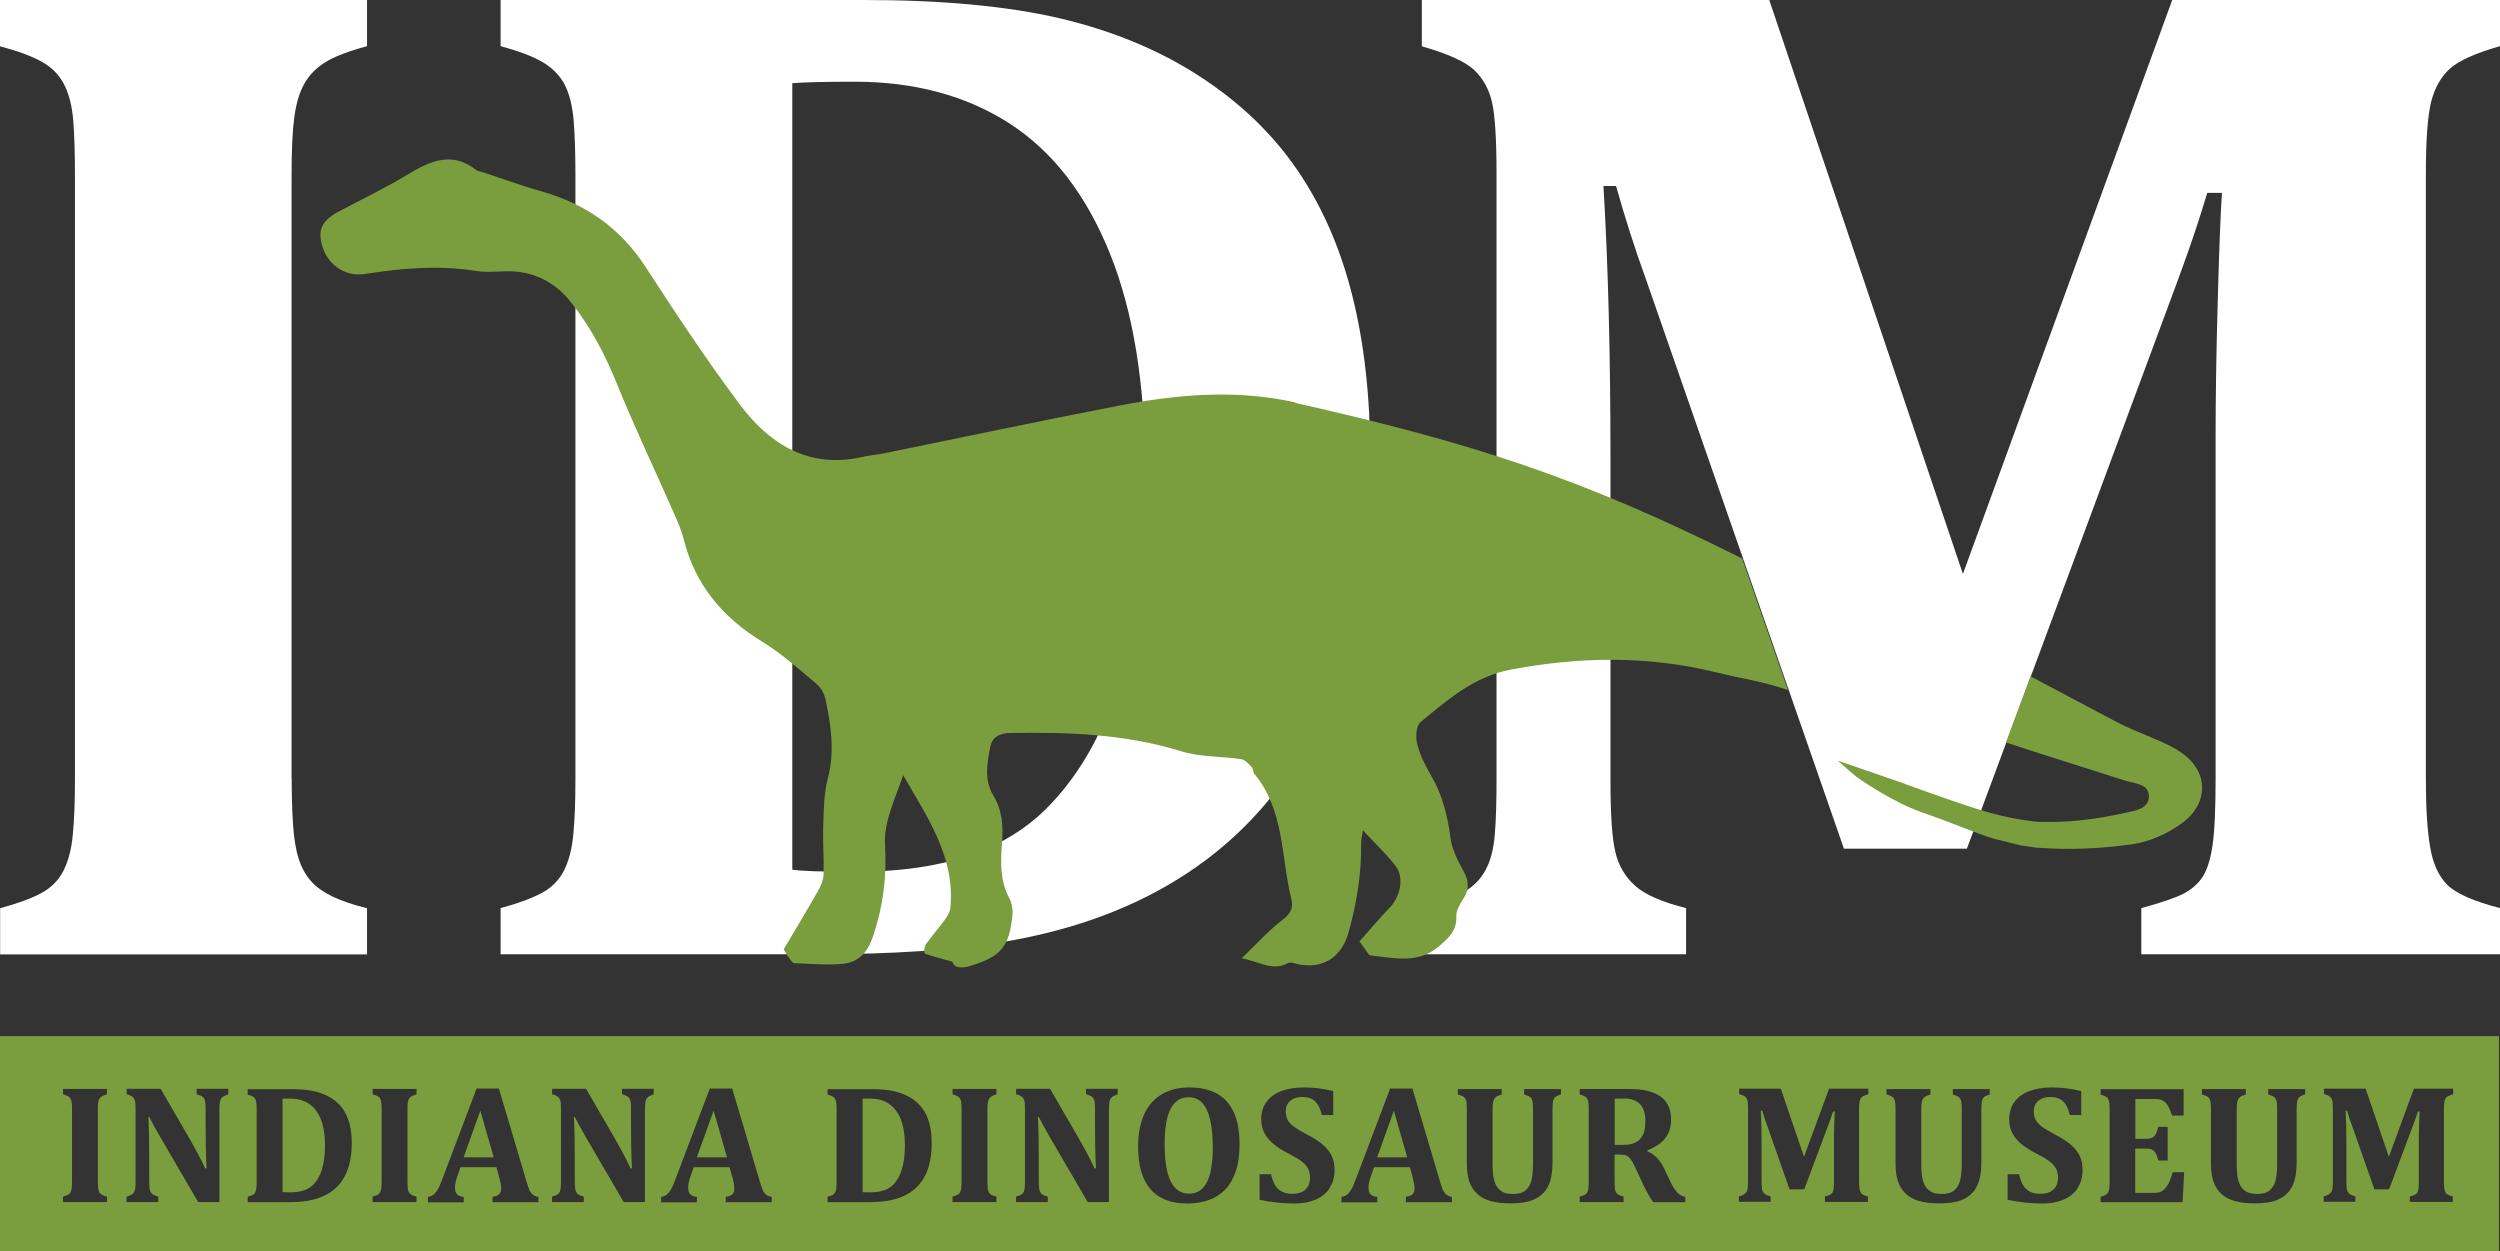 <?xml version="1.0" encoding="utf-8"?>
<svg xmlns="http://www.w3.org/2000/svg" id="Layer_2" viewBox="0 0 188.47 94.34">
  <rect x="0" y="0" width="188.47" height="94.34" fill="#333333" stroke="none"/>
  <defs>
    <style>.cls-1{fill:#7a9d3e;}.cls-1,.cls-2{stroke-width:0px;}.cls-2{fill:#fff;}</style>
  </defs>
  <g id="Layer_1-2">
    <polygon class="cls-1" points="103.82 87.25 106.09 87.25 105.08 83.73 103.82 87.25"/>
    <path class="cls-1" d="M66.99,83.19c-.39-.25-.86-.37-1.4-.37-.26,0-.45,0-.56.01v7.04c.08.01.27.02.57.02.46,0,.85-.07,1.17-.2.24-.1.44-.24.6-.41.27-.29.48-.66.62-1.12.15-.5.23-1.11.23-1.83,0-.79-.11-1.45-.32-1.97-.21-.52-.52-.91-.91-1.16"/>
    <path class="cls-1" d="M90.64,83.15c-.27-.29-.61-.43-1.03-.43-.61,0-1.06.29-1.36.87-.3.58-.45,1.47-.45,2.67s.15,2.2.46,2.81.77.92,1.4.92c.32,0,.6-.09.83-.26.23-.17.41-.41.55-.72.14-.31.24-.68.3-1.11.06-.43.09-.89.09-1.4,0-.83-.07-1.52-.2-2.09-.13-.56-.33-.98-.6-1.27"/>
    <path class="cls-1" d="M23.26,83.19c-.39-.25-.86-.37-1.4-.37-.26,0-.45,0-.56.01v7.04c.08.01.27.02.58.02.46,0,.85-.07,1.17-.2.24-.1.44-.24.6-.41.27-.29.48-.66.62-1.12.15-.5.23-1.11.23-1.83,0-.79-.11-1.45-.32-1.97-.21-.52-.52-.91-.91-1.16"/>
    <polygon class="cls-1" points="34.95 87.25 37.22 87.25 36.21 83.73 34.95 87.25"/>
    <polygon class="cls-1" points="52.53 87.25 54.81 87.25 53.8 83.73 52.53 87.25"/>
    <path class="cls-1" d="M122.44,82.82c-.36,0-.6,0-.71.01v3.48h.62c.34,0,.61-.04.83-.13.22-.09.39-.21.52-.38.13-.16.22-.35.27-.57.05-.22.07-.45.07-.71,0-.57-.13-.99-.4-1.28-.27-.28-.67-.43-1.2-.43"/>
    <path class="cls-1" d="M0,94.34h188.39v-16.23H0v16.23ZM8.06,82.5c-.17.05-.3.1-.38.15-.08.05-.14.12-.19.19s-.07.17-.09.29c-.02.12-.02.3-.02.53v5.39c0,.15,0,.28.01.41s.03.23.05.31c.02.08.06.15.11.2.05.05.11.1.2.14.08.04.19.07.31.1v.41h-3.31v-.41c.16-.04.28-.09.37-.13.09-.05.16-.11.2-.2.04-.09.07-.19.09-.33.01-.13.02-.3.02-.5v-5.4c0-.2,0-.36-.02-.49-.01-.13-.04-.24-.08-.32-.04-.08-.11-.15-.2-.2-.09-.05-.22-.1-.38-.14v-.41h3.31v.41ZM17.23,82.5c-.17.05-.29.1-.36.14-.07.04-.13.09-.18.15-.05.06-.08.16-.11.28-.03.13-.04.32-.04.58v6.97h-1.6l-2.84-4.87c-.38-.66-.67-1.18-.85-1.55h-.06c.04.9.06,1.84.06,2.84v2.01c0,.31.01.53.05.66.03.12.09.22.17.3.08.07.24.14.46.2v.41h-2.39v-.41c.16-.04.28-.09.37-.14.09-.05.16-.12.2-.2.04-.08.07-.19.09-.32.01-.13.02-.29.02-.49v-5.41c0-.31-.01-.53-.04-.65-.03-.12-.09-.22-.17-.3-.09-.08-.24-.15-.46-.21v-.41h2.56l2.23,3.85c.14.24.32.57.54.98.22.41.42.8.59,1.17h.1c-.05-1-.07-2.09-.07-3.27v-1.16c0-.27-.01-.47-.03-.59-.02-.12-.05-.21-.1-.27-.05-.06-.1-.11-.18-.16-.07-.04-.2-.09-.37-.14v-.41h2.39v.41ZM26.29,87.93c-.15.52-.38.96-.69,1.33-.27.33-.61.6-1.01.81-.4.21-.86.36-1.37.45-.45.08-1.01.11-1.68.11h-2.87v-.41c.16-.04.28-.09.37-.13s.16-.11.2-.2c.04-.09.07-.19.09-.33.01-.13.02-.3.02-.5v-5.39c0-.2,0-.36-.02-.49-.01-.13-.04-.24-.08-.32-.04-.08-.11-.15-.2-.2-.09-.05-.21-.1-.38-.14v-.41h3.28c.7,0,1.29.05,1.76.16.47.11.89.28,1.26.51.37.23.66.51.89.84.22.32.39.7.5,1.13.11.43.16.91.16,1.45,0,.65-.08,1.23-.23,1.75M31.4,82.5c-.17.05-.3.1-.38.15-.08.05-.15.12-.19.19-.04.08-.07.17-.09.29-.02.12-.02.3-.02.53v5.39c0,.15,0,.28.01.41,0,.12.02.23.05.31.03.08.06.15.11.2.05.05.11.1.2.14.08.04.19.07.31.1v.41h-3.31v-.41c.16-.04.28-.09.37-.13.09-.05.16-.11.2-.2.04-.09.07-.19.09-.33.01-.13.02-.3.02-.5v-5.4c0-.2,0-.36-.02-.49-.01-.13-.04-.24-.08-.32-.04-.08-.11-.15-.2-.2-.09-.05-.22-.1-.38-.14v-.41h3.31v.41ZM40.61,90.63h-3.48v-.41c.22-.02.38-.08.49-.18.1-.1.16-.23.16-.41,0-.13-.02-.27-.04-.43-.03-.16-.08-.36-.15-.6l-.17-.61h-2.7l-.21.59c-.06.17-.11.33-.15.49-.04.16-.06.32-.06.5,0,.41.22.63.66.66v.41h-2.7v-.41c.16-.02.29-.07.41-.16.12-.09.22-.22.32-.38.1-.16.2-.39.31-.68l2.63-6.95h1.68l2.08,7.01c.09.31.17.54.23.67.06.13.15.24.25.32.1.08.24.14.42.18v.41ZM49.31,82.5c-.17.05-.29.1-.36.14-.07.04-.13.09-.18.15-.05.06-.09.16-.11.28-.03.13-.04.32-.04.58v6.97h-1.6l-2.84-4.87c-.38-.66-.66-1.18-.85-1.55h-.06c.04.9.06,1.84.06,2.84v2.01c0,.31.02.53.05.66.03.12.09.22.17.3.08.07.24.14.46.2v.41h-2.39v-.41c.16-.04.28-.09.37-.14.09-.05.16-.12.2-.2.04-.08.07-.19.08-.32.01-.13.02-.29.02-.49v-5.41c0-.31-.01-.53-.04-.65-.03-.12-.08-.22-.17-.3-.09-.08-.24-.15-.46-.21v-.41h2.56l2.23,3.85c.14.24.32.57.54.98.22.41.42.8.59,1.17h.1c-.05-1-.07-2.09-.07-3.27v-1.16c0-.27,0-.47-.03-.59-.02-.12-.05-.21-.1-.27-.04-.06-.1-.11-.18-.16-.07-.04-.2-.09-.37-.14v-.41h2.39v.41ZM58.19,90.63h-3.48v-.41c.22-.02.38-.08.49-.18s.16-.23.16-.41c0-.13-.02-.27-.04-.43-.03-.16-.08-.36-.15-.6l-.17-.61h-2.7l-.21.59c-.06.17-.11.33-.15.49-.04.16-.06.32-.06.5,0,.41.22.63.66.66v.41h-2.7v-.41c.15-.02.29-.07.41-.16.12-.09.23-.22.32-.38.1-.16.2-.39.31-.68l2.63-6.95h1.69l2.08,7.01c.09.31.17.54.23.67.06.13.15.24.25.32.1.08.24.14.42.18v.41ZM70.02,87.93c-.15.52-.38.96-.69,1.33-.27.33-.61.6-1.01.81-.4.21-.85.36-1.37.45-.45.08-1.01.11-1.69.11h-2.87v-.41c.16-.04.28-.09.37-.13.09-.05.16-.11.2-.2.05-.09.07-.19.09-.33.01-.13.02-.3.02-.5v-5.39c0-.2,0-.36-.02-.49-.01-.13-.04-.24-.08-.32-.04-.08-.11-.15-.2-.2-.09-.05-.22-.1-.38-.14v-.41h3.28c.7,0,1.29.05,1.76.16.47.11.89.28,1.26.51.37.23.66.51.89.84s.39.7.5,1.13c.11.43.16.91.16,1.45,0,.65-.08,1.23-.23,1.75M75.13,82.5c-.17.05-.3.1-.38.15-.08.05-.14.12-.19.19-.04.08-.07.17-.09.29-.02.12-.03.3-.03.53v5.39c0,.15,0,.28.01.41s.02.23.05.31c.03.08.06.15.11.2.05.05.11.1.2.14s.19.07.31.1v.41h-3.31v-.41c.16-.04.28-.09.37-.13.09-.05.16-.11.2-.2.05-.09.07-.19.09-.33.01-.13.02-.3.02-.5v-5.4c0-.2,0-.36-.02-.49-.01-.13-.04-.24-.08-.32-.04-.08-.11-.15-.2-.2-.09-.05-.22-.1-.38-.14v-.41h3.31v.41ZM84.29,82.5c-.17.05-.29.1-.36.14-.07.04-.13.09-.18.15-.05.06-.09.16-.11.28-.03.13-.04.32-.04.58v6.97h-1.6l-2.84-4.87c-.38-.66-.66-1.18-.85-1.55h-.06c.04.9.06,1.84.06,2.84v2.01c0,.31.02.53.05.66.03.12.09.22.17.3.08.07.24.14.46.2v.41h-2.39v-.41c.16-.04.28-.09.37-.14.09-.05.16-.12.2-.2.04-.08.07-.19.08-.32.01-.13.02-.29.02-.49v-5.41c0-.31-.01-.53-.04-.65-.03-.12-.08-.22-.17-.3-.09-.08-.24-.15-.46-.21v-.41h2.56l2.23,3.85c.14.24.32.57.54.98.22.41.42.8.59,1.17h.1c-.05-1-.07-2.09-.07-3.27v-1.16c0-.27-.01-.47-.03-.59-.02-.12-.05-.21-.1-.27-.04-.06-.1-.11-.18-.16-.07-.04-.2-.09-.37-.14v-.41h2.39v.41ZM93.17,88.28c-.19.57-.45,1.03-.8,1.39-.34.36-.76.63-1.24.8-.48.17-1.02.26-1.61.26-1.24,0-2.17-.36-2.79-1.08-.62-.72-.93-1.79-.93-3.22,0-.94.15-1.74.45-2.41.3-.67.74-1.17,1.33-1.52.59-.35,1.28-.52,2.09-.52,1.26,0,2.2.36,2.83,1.07.63.71.95,1.78.95,3.19,0,.79-.09,1.46-.28,2.03M100.25,89.56c-.24.38-.59.67-1.05.87-.46.2-.99.3-1.59.3-.43,0-.88-.02-1.34-.07-.46-.05-.9-.12-1.31-.21v-1.93h.86c.11.5.28.87.53,1.11.25.24.61.37,1.08.37.25,0,.47-.04.67-.12.2-.08.36-.22.48-.4.12-.19.18-.42.18-.7,0-.26-.05-.48-.14-.67-.1-.19-.25-.37-.47-.54-.21-.17-.51-.35-.9-.55-.33-.16-.62-.33-.89-.51-.26-.18-.49-.37-.68-.58-.19-.21-.33-.44-.44-.69-.1-.25-.16-.53-.16-.85,0-.51.13-.95.39-1.31.26-.36.63-.63,1.11-.82.49-.18,1.05-.28,1.69-.28.37,0,.73.02,1.07.06.34.04.73.11,1.17.21v1.81h-.86c-.08-.33-.18-.59-.31-.79s-.28-.34-.46-.43c-.18-.09-.42-.14-.7-.14-.24,0-.45.04-.64.12-.19.08-.34.21-.45.37-.11.17-.16.36-.16.6s.05.45.14.63c.09.18.25.35.48.52.22.17.55.36.97.58.52.27.93.53,1.22.79.3.26.52.54.66.84.14.3.21.65.21,1.05,0,.51-.12.96-.36,1.33M109.47,90.63h-3.48v-.41c.22-.02.38-.08.49-.18.1-.1.16-.23.16-.41,0-.13-.01-.27-.04-.43-.03-.16-.08-.36-.14-.6l-.17-.61h-2.7l-.21.59c-.06.17-.11.33-.15.49-.04.16-.06.32-.06.5,0,.41.22.63.66.66v.41h-2.7v-.41c.15-.02.29-.07.41-.16.12-.09.23-.22.32-.38.1-.16.2-.39.31-.68l2.63-6.95h1.68l2.08,7.01c.09.31.17.54.23.67.06.13.15.24.25.32.1.08.24.14.42.18v.41ZM117.71,82.5c-.15.04-.27.09-.36.13-.09.05-.16.12-.2.2-.05.08-.08.19-.09.32-.01.13-.02.3-.02.5v3.91c0,.52-.04.95-.13,1.3-.08.35-.21.64-.39.88-.18.24-.4.43-.66.58-.26.15-.56.25-.89.31-.33.06-.7.09-1.1.09-.6,0-1.1-.06-1.52-.18-.41-.12-.75-.31-1.01-.56-.26-.25-.45-.55-.57-.9-.12-.35-.19-.81-.19-1.37v-4.05c0-.2,0-.36-.02-.49,0-.13-.04-.24-.08-.32-.04-.08-.11-.15-.2-.2-.09-.05-.22-.1-.38-.14v-.41h3.31v.41c-.17.05-.3.1-.38.15-.08.05-.14.12-.19.19-.04.08-.07.17-.09.29-.02.12-.03.3-.03.53v4.13c0,.33.02.63.06.9s.12.5.23.7c.11.19.27.34.46.45s.45.16.76.16c.43,0,.75-.08.96-.26.21-.17.36-.41.45-.72.09-.31.13-.76.13-1.37v-3.99c0-.31-.01-.53-.04-.65-.03-.12-.08-.22-.16-.3-.08-.07-.24-.14-.47-.21v-.41h2.78v.41ZM127.06,90.63h-2.43c-.24-.33-.52-.83-.83-1.49l-.49-1.07c-.15-.32-.27-.54-.38-.68-.11-.13-.21-.23-.33-.28-.11-.05-.28-.07-.51-.07h-.37v2.01c0,.31.01.53.04.66.03.12.09.23.17.3.09.08.24.14.47.2v.41h-3.31v-.41c.16-.04.28-.09.37-.13.09-.05.16-.11.2-.2.04-.09.07-.19.09-.33.01-.13.02-.3.02-.5v-5.39c0-.2,0-.36-.02-.49-.01-.13-.04-.24-.08-.32-.04-.08-.11-.15-.2-.2-.09-.05-.22-.1-.38-.14v-.41h3.68c.5,0,.92.03,1.27.1s.65.18.91.32c.22.12.4.26.56.44.15.18.27.38.35.62.08.24.12.51.12.82,0,.41-.07.76-.22,1.05-.15.29-.34.54-.59.73-.25.19-.58.38-.99.55v.06c.31.13.57.31.77.54.2.22.39.5.55.85l.4.85c.18.38.35.66.53.85.17.19.38.31.62.35v.41ZM140.83,82.5c-.22.06-.38.13-.46.2s-.14.17-.17.29c-.03.12-.05.34-.05.65v5.41c0,.26.01.46.04.6.03.15.08.26.15.34.08.08.24.15.48.21v.41h-3.24v-.41c.18-.05.31-.09.39-.13.07-.04.13-.09.17-.15.04-.06.07-.15.09-.28.02-.12.03-.33.03-.61v-3.07c0-.34,0-.74.02-1.2.01-.46.03-.78.04-.97h-.13c-.05.17-.1.33-.16.49-.06.16-.16.45-.32.86l-1.69,4.52h-1.11l-1.78-5.07c-.11-.29-.2-.57-.28-.86h-.11c.04.69.06,1.5.06,2.44v2.88c0,.31.02.52.04.64.03.12.09.22.18.3.09.08.24.15.46.2v.41h-2.39v-.41c.16-.04.28-.09.37-.14.09-.05.16-.12.21-.2.05-.08.08-.19.09-.32.01-.13.02-.29.02-.49v-5.41c0-.32-.01-.53-.04-.65-.03-.12-.08-.21-.16-.29s-.24-.15-.47-.21v-.41h3.14l1.75,5.14,1.89-5.14h2.96v.41ZM150.04,82.5c-.15.04-.27.09-.36.13-.09.05-.16.12-.2.2-.05.08-.08.19-.09.32-.01.13-.02.3-.02.5v3.91c0,.52-.04.95-.13,1.3-.09.35-.22.64-.39.88-.18.24-.4.43-.66.58-.26.15-.56.25-.89.31-.33.06-.7.09-1.11.09-.6,0-1.1-.06-1.52-.18-.41-.12-.75-.31-1.01-.56-.26-.25-.45-.55-.57-.9-.12-.35-.19-.81-.19-1.37v-4.05c0-.2,0-.36-.02-.49-.01-.13-.04-.24-.08-.32-.04-.08-.11-.15-.2-.2-.09-.05-.22-.1-.38-.14v-.41h3.31v.41c-.17.05-.3.1-.38.15-.08.05-.14.12-.19.19s-.07.17-.09.29-.03.3-.03.53v4.13c0,.33.02.63.06.9.04.27.12.5.23.7.11.19.27.34.46.45s.45.16.76.16c.43,0,.75-.08.96-.26.21-.17.36-.41.45-.72.09-.31.13-.76.13-1.37v-3.99c0-.31-.01-.53-.04-.65-.03-.12-.08-.22-.16-.3-.08-.07-.24-.14-.47-.21v-.41h2.78v.41ZM156.64,89.56c-.24.38-.59.67-1.05.87-.46.2-.99.3-1.59.3-.43,0-.88-.02-1.34-.07-.47-.05-.9-.12-1.31-.21v-1.93h.86c.11.5.28.87.53,1.11.25.24.61.37,1.08.37.25,0,.47-.04.67-.12.2-.08.36-.22.48-.4.12-.19.18-.42.18-.7,0-.26-.05-.48-.15-.67-.1-.19-.25-.37-.47-.54-.21-.17-.51-.35-.9-.55-.33-.16-.62-.33-.89-.51-.27-.18-.49-.37-.68-.58-.19-.21-.33-.44-.44-.69-.1-.25-.15-.53-.15-.85,0-.51.13-.95.39-1.31.26-.36.63-.63,1.11-.82.49-.18,1.05-.28,1.69-.28.37,0,.73.02,1.07.06.34.04.73.11,1.17.21v1.81h-.86c-.08-.33-.18-.59-.31-.79s-.28-.34-.46-.43c-.18-.09-.42-.14-.7-.14-.24,0-.45.04-.64.12-.19.08-.34.21-.45.37-.11.17-.16.36-.16.6s.05.45.14.63c.09.18.25.35.48.52.22.17.55.36.97.58.52.27.92.53,1.22.79.3.26.52.54.66.84.14.3.21.65.21,1.05,0,.51-.12.96-.36,1.33M164.57,90.63h-6.21v-.41c.15-.04.28-.09.37-.13.09-.05.16-.11.2-.2.04-.09.07-.19.09-.33.01-.13.02-.3.02-.5v-5.39c0-.2,0-.36-.02-.49-.01-.13-.04-.24-.08-.32-.04-.08-.11-.15-.2-.2-.09-.05-.22-.1-.38-.14v-.41h6.26v1.99h-.87c-.14-.4-.26-.67-.35-.8-.1-.14-.21-.25-.35-.33-.13-.08-.36-.12-.69-.12h-1.38v3h.83c.19,0,.33-.03.44-.08.1-.05.19-.14.26-.26.07-.12.13-.31.2-.56h.71v2.54h-.71c-.06-.24-.12-.43-.2-.55-.07-.13-.16-.22-.26-.27-.1-.05-.25-.08-.45-.08h-.83v3.34h1.37c.15,0,.27,0,.37-.03.1-.02.19-.05.27-.1.08-.05.16-.11.23-.19.07-.08.14-.16.2-.26.06-.09.12-.21.18-.36.06-.15.13-.36.21-.62h.86l-.12,2.28ZM173.81,82.5c-.15.04-.27.09-.36.13-.09.05-.16.12-.2.2-.05.08-.08.19-.09.32-.01.13-.02.3-.02.5v3.91c0,.52-.04.95-.13,1.3s-.21.64-.39.88-.4.43-.66.58c-.26.15-.56.25-.89.31-.33.06-.7.09-1.1.09-.6,0-1.1-.06-1.52-.18-.41-.12-.75-.31-1.01-.56-.26-.25-.45-.55-.57-.9-.12-.35-.19-.81-.19-1.37v-4.05c0-.2,0-.36-.02-.49-.01-.13-.04-.24-.08-.32-.04-.08-.11-.15-.2-.2-.09-.05-.22-.1-.38-.14v-.41h3.31v.41c-.17.05-.3.1-.38.15-.08.05-.14.12-.19.19-.04.08-.07.17-.09.29-.02.12-.03.3-.03.53v4.13c0,.33.02.63.06.9.04.27.12.5.23.7.11.19.27.34.46.45.2.1.45.16.76.16.43,0,.75-.08.96-.26.21-.17.36-.41.45-.72.09-.31.13-.76.13-1.37v-3.99c0-.31-.01-.53-.04-.65-.03-.12-.08-.22-.16-.3-.08-.07-.24-.14-.47-.21v-.41h2.78v.41ZM184.92,82.5c-.22.06-.37.13-.46.2-.08.07-.14.17-.17.29-.03.12-.05.34-.05.65v5.41c0,.26.01.46.04.6.03.15.08.26.15.34.08.08.24.15.48.21v.41h-3.24v-.41c.18-.05.31-.09.39-.13.07-.04.13-.09.17-.15.04-.06.07-.15.09-.28.02-.12.03-.33.03-.61v-3.07c0-.34,0-.74.02-1.2.01-.46.03-.78.04-.97h-.13c-.05.17-.1.33-.16.49-.06.16-.16.45-.32.86l-1.69,4.52h-1.11l-1.78-5.07c-.11-.29-.2-.57-.28-.86h-.11c.04.69.06,1.5.06,2.44v2.88c0,.31.01.52.04.64.03.12.09.22.18.3.09.08.24.15.46.2v.41h-2.39v-.41c.16-.04.28-.09.37-.14.09-.05.16-.12.21-.2.05-.08.07-.19.09-.32.01-.13.02-.29.02-.49v-5.41c0-.32-.01-.53-.04-.65-.03-.12-.08-.21-.16-.29-.08-.08-.24-.15-.47-.21v-.41h3.14l1.75,5.14,1.89-5.14h2.96v.41Z"/>
    <path class="cls-2" d="M21.99,58.71c0,1.23.03,2.37.1,3.43.07,1.05.21,1.92.42,2.58.21.67.52,1.23.92,1.69.4.46.96.85,1.66,1.19.7.33,1.56.62,2.58.87v3.48H.01v-3.48c1.3-.35,2.33-.73,3.08-1.13.76-.4,1.32-.97,1.69-1.69.37-.72.61-1.63.71-2.74.11-1.11.16-2.5.16-4.19V13.23c0-1.69-.04-3.07-.13-4.16-.09-1.09-.32-1.99-.69-2.71-.37-.72-.93-1.29-1.69-1.71-.76-.42-1.8-.81-3.14-1.16V0h27.67v3.48c-1.44.39-2.5.8-3.19,1.24s-1.2.98-1.55,1.61c-.35.63-.6,1.46-.74,2.48-.14,1.02-.21,2.51-.21,4.48v45.43Z"/>
    <path class="cls-2" d="M65.15,0c5.87,0,10.77.46,14.7,1.37,3.93.92,7.43,2.35,10.49,4.32,3.06,1.97,5.52,4.31,7.4,7.04,1.88,2.72,3.28,5.89,4.19,9.49.91,3.6,1.37,7.67,1.37,12.2,0,5.48-.64,10.4-1.92,14.76-1.28,4.36-3.21,8.08-5.77,11.17-2.28,2.77-5.09,5.06-8.41,6.85-3.32,1.79-7.14,3.06-11.46,3.79-3.73.63-8.42.95-14.07.95h-23.93v-3.48c1.3-.35,2.33-.73,3.08-1.13.76-.4,1.32-.97,1.69-1.69.37-.72.61-1.63.71-2.74.11-1.11.16-2.5.16-4.19V13.28c0-1.65-.04-3.04-.13-4.16-.09-1.12-.32-2.04-.68-2.74-.37-.7-.93-1.27-1.69-1.71-.76-.44-1.8-.83-3.14-1.19V0h27.4ZM59.72,65.56c.63.11,2.23.16,4.8.16,3.86,0,7.11-.56,9.75-1.69,1.97-.84,3.64-2,5.01-3.48,2.28-2.43,4.01-5.57,5.16-9.43,1.27-4.22,1.9-9.36,1.9-15.44,0-6.68-.9-12.22-2.69-16.63-1.79-4.41-4.31-7.66-7.56-9.75-3.25-2.09-7.14-3.14-11.67-3.14-2.18,0-3.74.04-4.69.11v59.29Z"/>
    <path class="cls-2" d="M188.47,3.48c-1.86.53-3.13,1.1-3.79,1.71-.67.61-1.13,1.44-1.4,2.48-.26,1.04-.4,2.87-.4,5.51v45.58c0,2.14.11,3.84.32,5.09.21,1.25.64,2.2,1.29,2.85.65.65,1.97,1.24,3.98,1.76v3.48h-27.04v-3.48c1.55-.42,2.62-.79,3.22-1.11.6-.32,1.06-.73,1.4-1.24.33-.51.58-1.28.74-2.32.16-1.04.24-2.75.24-5.14v-25.82c0-2.85.05-6.2.16-10.07.1-3.87.21-6.61.32-8.22h-1.11c-.42,1.4-.87,2.79-1.34,4.14-.47,1.35-1.36,3.77-2.66,7.25l-14.12,38.05h-9.27l-14.86-42.74c-.88-2.42-1.65-4.83-2.32-7.22h-.95c.35,5.8.53,12.65.53,20.55v24.24c0,2.6.12,4.41.37,5.43.24,1.02.74,1.86,1.48,2.53.74.67,2.02,1.23,3.85,1.69v3.48h-19.92v-3.48c1.3-.35,2.33-.74,3.08-1.16.76-.42,1.33-.98,1.71-1.69.39-.7.62-1.6.71-2.69.09-1.09.13-2.48.13-4.16V13.18c0-2.67-.11-4.5-.34-5.48-.23-.98-.68-1.79-1.34-2.42-.67-.63-1.99-1.23-3.95-1.79V0h26.19l14.6,43.27L163.76,0h24.72v3.48Z"/>
    <path class="cls-1" d="M97.66,30.34c-4.49-1.01-8.93-.61-13.35.25-5.89,1.14-11.76,2.38-17.64,3.58-.55.11-1.11.15-1.66.28-4.03.9-6.97-.94-9.23-3.95-2.51-3.35-4.82-6.85-7.1-10.36-1.91-2.95-4.54-4.78-7.88-5.72-1.49-.42-2.94-.96-4.41-1.44-.16-.05-.35-.06-.47-.15-1.87-1.48-3.54-.67-5.26.37-1.66,1-3.42,1.84-5.13,2.75-1.28.68-1.61,1.41-1.22,2.65.46,1.44,1.76,2.29,3.24,2.05,2.78-.44,5.55-.67,8.36-.22.99.16,2.04-.05,3.05.05,1.68.17,3.06,1,4.1,2.32,1.46,1.85,2.54,3.89,3.43,6.09,1.33,3.29,2.87,6.51,4.3,9.76.29.66.59,1.33.76,2.03.87,3.43,2.93,5.87,5.92,7.7,1.47.9,2.78,2.09,4.11,3.2.33.27.57.75.66,1.18.42,1.97.7,3.93.16,5.96-.3,1.16-.3,2.41-.34,3.62-.04,1.18.06,2.37.03,3.55-.01.4-.18.84-.38,1.2-.85,1.5-1.74,2.98-2.63,4.48.08.12.23.39.41.65.11.15.25.39.39.39,1.22.05,2.45.16,3.66.05,1.21-.12,1.88-.87,2.29-2.11.75-2.25,1.03-4.45.89-6.85-.11-1.73.78-3.52,1.37-5.26,1.82,3.19,3.95,6.19,3.55,10.05-.03.3-.24.6-.42.86-.47.64-.99,1.23-1.44,1.87-.12.17-.12.64-.06.67.61.22,1.24.38,2.08.61.11.47.67.53,1.35.32,2.33-.71,2.95-1.44,3.18-3.89.04-.4-.06-.87-.25-1.23-.7-1.33-.65-2.74-.54-4.15.1-1.28.02-2.47-.67-3.61-.69-1.14-.45-2.44-.21-3.66.14-.73.74-1.01,1.49-1.02,4.36-.07,8.68.07,12.91,1.38,1.42.44,3,.37,4.5.59.29.04.57.36.8.59.12.13.1.4.22.54,2.27,2.75,1.98,6.26,2.78,9.45.17.68-.11,1.1-.7,1.56-1.04.8-1.93,1.79-3.05,2.87,1.35.26,2.33,1,3.48.37.1-.05.25-.06.35-.03,2.02.63,3.65-.25,4.21-2.24.63-2.22,1-4.48.96-6.79,0-.25.07-.51.14-.95.9.97,1.77,1.78,2.47,2.7.67.87.34,2.32-.48,3.16-.81.83-1.55,1.72-2.25,2.51.21.3.39.56.58.82.07.1.17.23.27.24,1.77.19,3.56.66,5.14-.69.72-.62,1.37-1.18,1.31-2.28-.02-.44.29-.94.55-1.34.48-.74.37-1.37-.04-2.11-.42-.76-.84-1.6-.95-2.44-.22-1.69-.62-3.29-1.5-4.77-.43-.73-.82-1.53-1.02-2.35-.12-.49-.07-1.33.25-1.6,2.04-1.69,4.05-3.45,6.82-3.97,5.19-.98,10.32-1.06,15.49.21,2.27.56,3.19.59,5.4,1.33l-3.45-9.91c-12.15-6.09-20.36-8.73-33.71-11.74"/>
    <path class="cls-1" d="M164.18,56.55c-1.44-.84-3.09-1.32-4.57-2.1-2.18-1.15-4.35-2.3-6.53-3.46l-1.85,4.98c2.28.77,6.57,2.1,8.98,2.88.68.22,1.83.22,1.79,1.23-.04.91-1.03,1.03-1.74,1.19-2.21.48-4.13.75-6.49.69h-.08s-2-.13-4.6-.96c-2.6-.83-5.88-2.05-5.88-2.05l-4.67-1.61,1.37,1.19s2.59,1.88,5.01,2.72c2.42.84,4.45,1.73,5.51,2.01,1.23.32,1.96.48,1.96.48l1.03.15.19.02h.06c2.29.17,4.64.08,7.05-.26,1.31-.19,2.69-.79,3.76-1.58,2.18-1.6,2-4.15-.32-5.51"/>
  </g>
</svg>